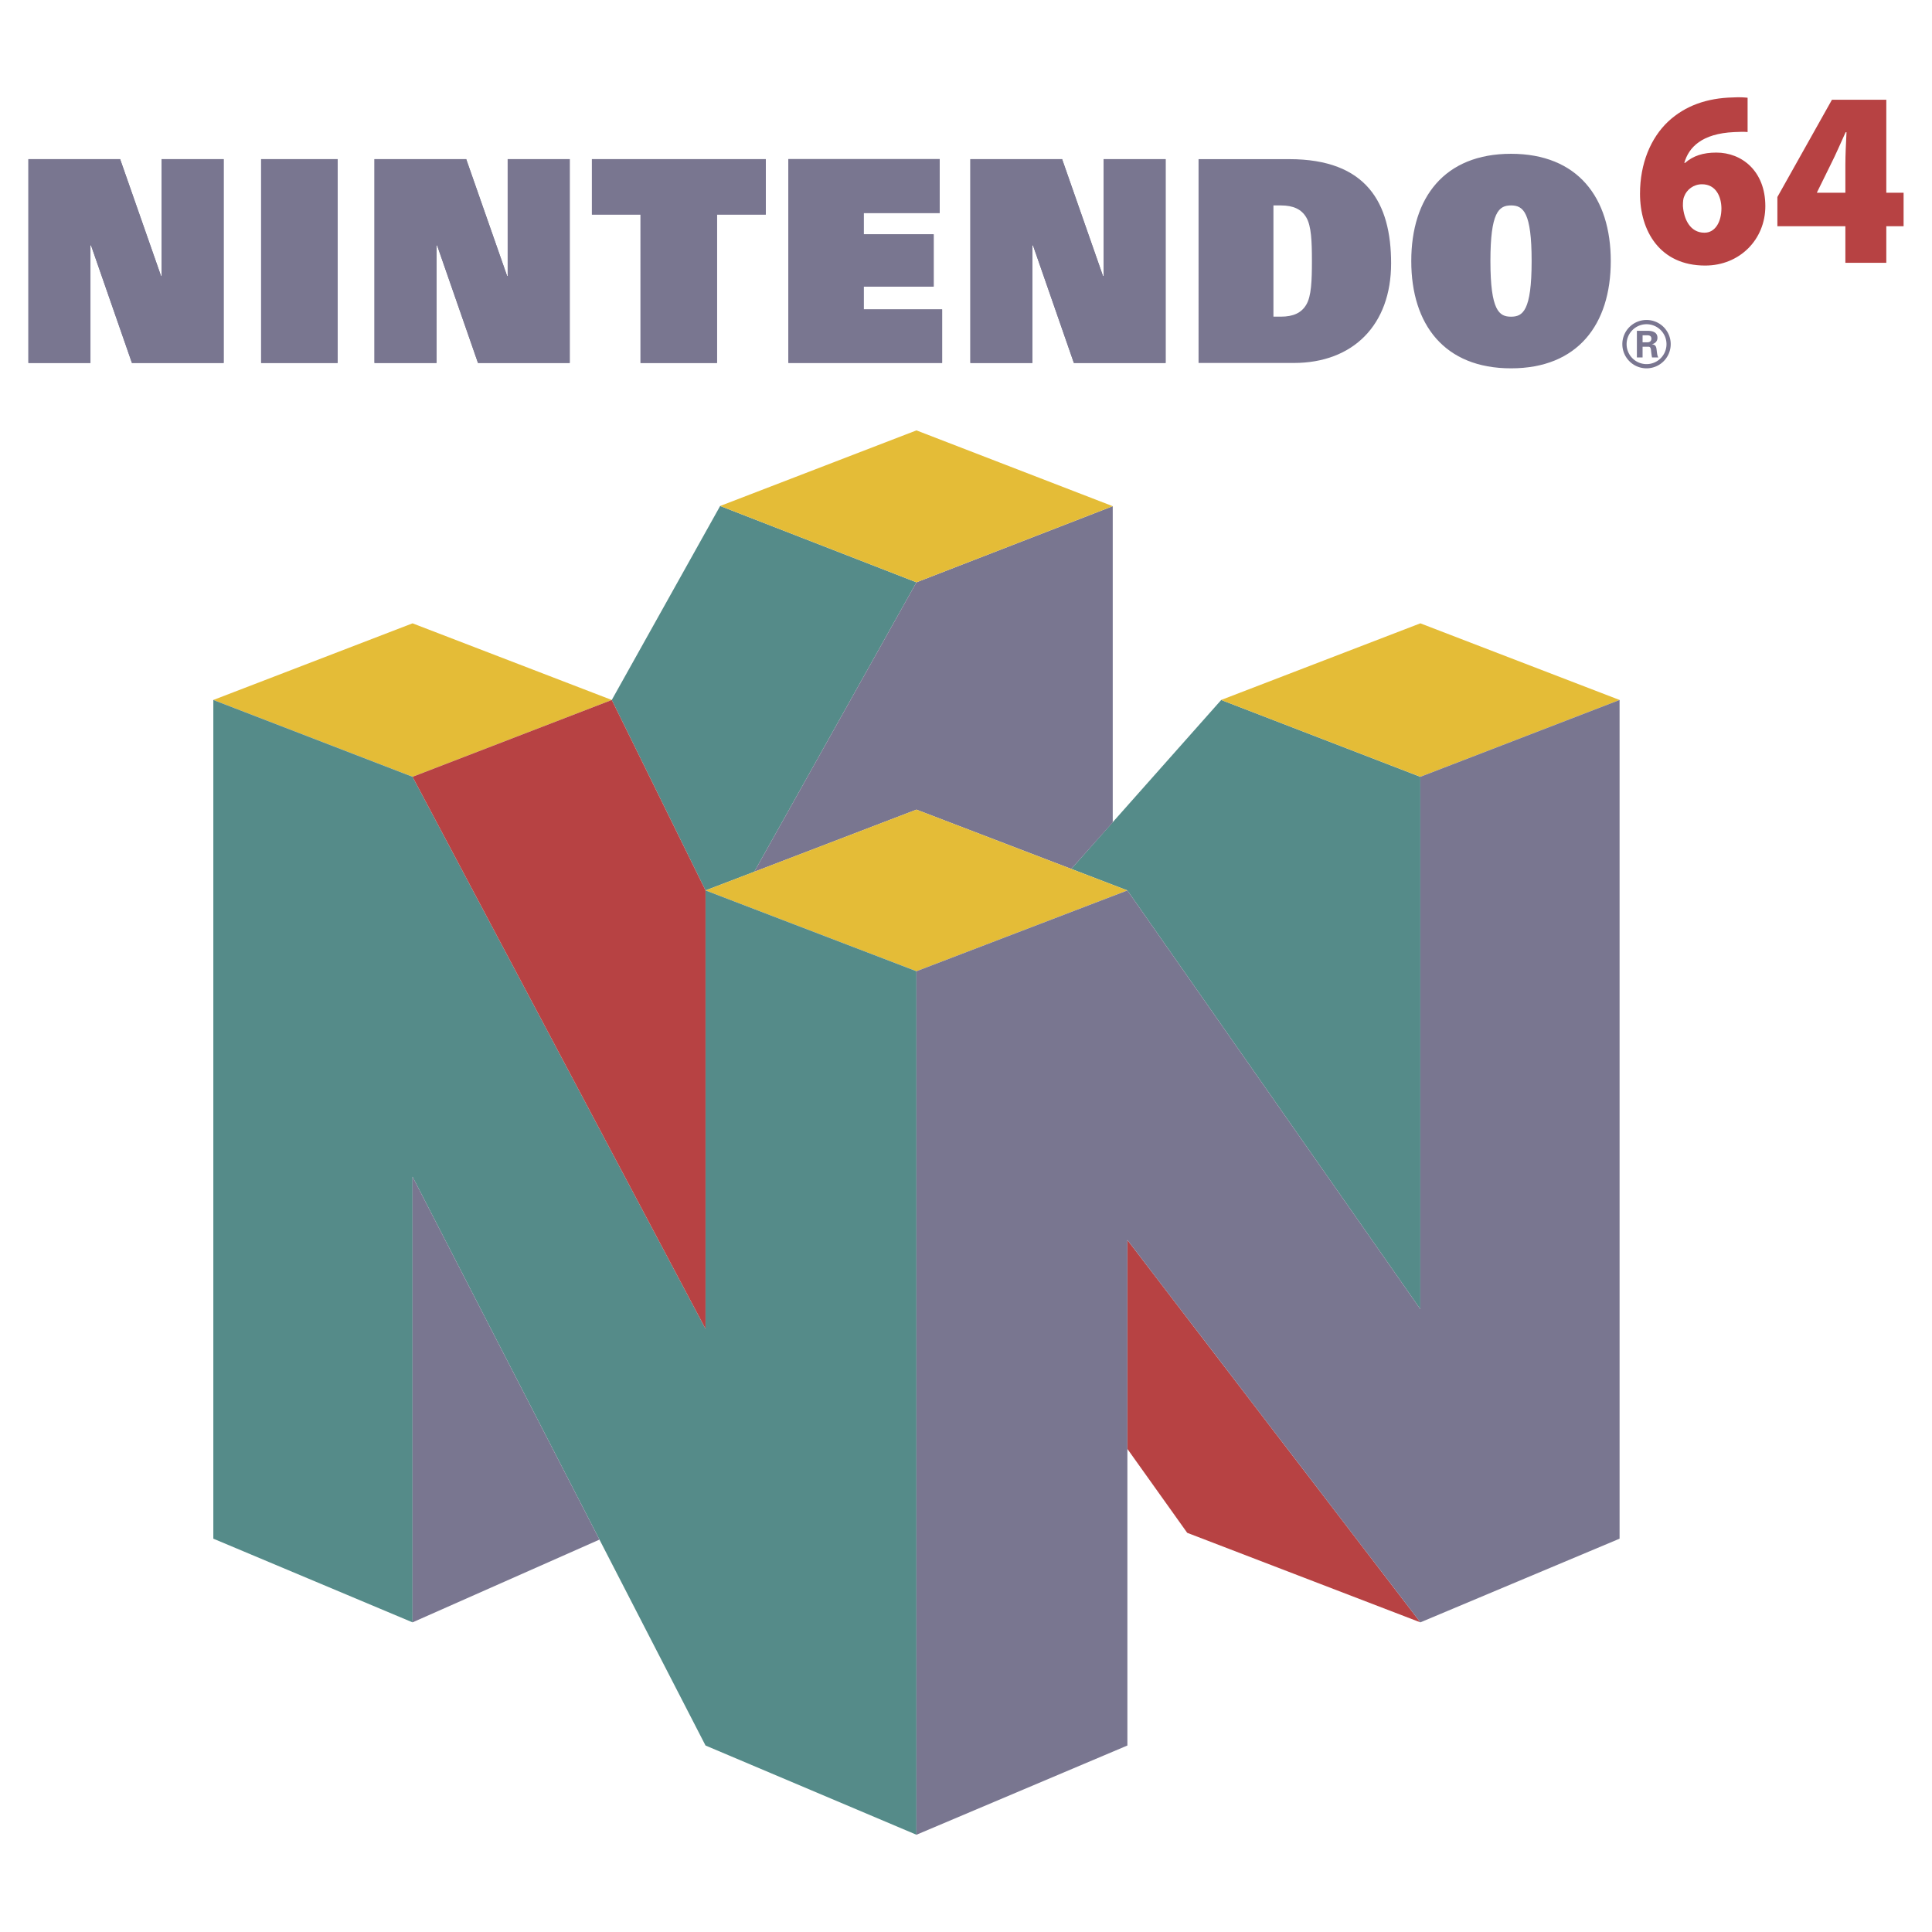 <svg xmlns="http://www.w3.org/2000/svg" width="2500" height="2500" viewBox="0 0 192.756 192.756"><g fill-rule="evenodd" clip-rule="evenodd"><path fill="#fff" d="M0 0h192.756v192.756H0V0z"/><path fill="#797690" d="M13.163 36.213h9.151V15.878h-6.192v11.661h-.053l-4.083-11.661H2.834v20.335h6.189V24.475h.056l4.084 11.738zM47.689 36.213h9.152V15.878h-6.189v11.661h-.056l-4.082-11.661h-9.152v20.335h6.191V24.475h.054l4.082 11.738zM107.141 36.213h9.152V15.878h-6.189v11.661h-.057l-4.08-11.661h-9.153v20.335h6.188V24.475h.057l4.082 11.738zM26.053 15.878h7.633v20.335h-7.633V15.878zM63.906 21.402h-4.851v-5.524h17.349v5.524h-4.868v14.811h-7.63V21.402zM119.58 15.878h9.045c7.711 0 10.166 4.366 10.166 10.394 0 6.139-3.787 9.941-9.711 9.941h-9.5V15.878zm7.471 15.715h.746c1.227 0 2.049-.376 2.529-1.193.506-.844.564-2.384.564-4.355s-.059-3.508-.564-4.355c-.48-.818-1.303-1.194-2.529-1.194h-.746v11.097zM150.756 15.344c6.645 0 9.951 4.364 9.951 10.7 0 6.339-3.307 10.705-9.951 10.705-6.646 0-9.953-4.366-9.953-10.705 0-6.336 3.306-10.7 9.953-10.7zm0 16.252c1.174 0 2.055-.577 2.055-5.552 0-4.862-.828-5.549-2.055-5.549s-2.057.688-2.057 5.549c0 4.976.883 5.552 2.057 5.552z"/><path d="M174.359 13.173c-.406-.035-.801-.019-1.352.006-3.221.149-4.521 1.521-4.963 3.072h.076c.801-.701 1.793-1.028 3.121-1.028 2.555 0 4.887 1.857 4.887 5.341 0 3.334-2.562 5.93-6.002 5.93-4.531 0-6.502-3.459-6.502-7.17 0-3.015 1.07-5.568 2.824-7.214 1.672-1.548 3.826-2.331 6.461-2.39.699-.04 1.115 0 1.449.03v3.423h.001zm-4.289 10.043c1.045 0 1.678-1.067 1.678-2.428-.01-1.15-.535-2.404-1.938-2.404-.854 0-1.52.542-1.771 1.197-.098.201-.135.487-.135.972.09 1.299.717 2.664 2.139 2.664h.027v-.001zM184.113 26.22v-3.648h-6.783v-2.916l5.445-9.707h5.422v9.279h1.725v3.343h-1.725v3.648h-4.084v.001zm0-6.991v-2.796c0-1.034.062-2.108.113-3.24h-.088c-.504 1.099-.943 2.144-1.516 3.277l-1.334 2.71-.016.049h2.841z" fill="#b74243"/><path fill="#797690" d="M78.658 15.872h15.096v5.379h-7.583v2.127h6.982v5.213h-6.982v2.282h7.825v5.335H78.658V15.872z"/><path fill="#558b89" d="M61.036 69.836l9.354 19.002 4.861-1.859 16.183-28.882-19.584-7.616-10.814 19.355zM106.881 86.692l14.959-16.856 19.869 7.665v53.118L112.48 88.84l-5.599-2.148z"/><path fill="#797690" d="M91.434 58.097L75.251 86.979l16.183-6.202 15.447 5.915 4.137-4.643V50.502l-19.584 7.595z"/><path fill="#e4bc37" d="M112.48 88.838L91.434 96.9 70.39 88.838l21.044-8.061 21.046 8.061zM121.832 69.836l19.877-7.646 19.877 7.646-19.877 7.665-19.877-7.665zM21.283 69.836l19.876-7.646 19.877 7.646-19.877 7.665-19.876-7.665zM111.018 50.502L91.434 42.94 71.85 50.481l19.584 7.616 19.584-7.595z"/><path fill="#558b89" d="M41.159 77.501l-19.876-7.665v83.678l19.876 8.349v-44.461L70.39 174.15l21.044 8.903V96.9L70.39 88.838v43.738L41.159 77.501z"/><path fill="#b74243" d="M70.39 88.838v43.738L41.159 77.501l19.877-7.665 9.354 19.002zM141.709 161.863l-29.229-38.146v20.842l5.969 8.371 23.26 8.933z"/><path fill="#797690" d="M141.709 161.863l-29.229-38.146v50.433l-21.046 8.903V96.9l21.046-8.06 29.229 41.779V77.501l19.877-7.665v83.678l-19.877 8.349zM41.159 161.863l18.648-8.256-18.648-36.205v44.461zM164.273 31.923a2.413 2.413 0 1 0 2.414 2.412 2.412 2.412 0 0 0-2.414-2.412zm0 4.405a1.99 1.99 0 0 1-1.986-1.993 1.99 1.99 0 1 1 1.986 1.993z"/><path d="M163.881 35.661h-.568v-2.655h1.127c.457.008.924.154.924.692 0 .344-.225.574-.551.644v.005c.438.052.438.317.484.686.025.168.047.481.156.627h-.631a8.127 8.127 0 0 1-.1-.712c-.014-.146-.049-.349-.238-.357h-.604v1.07h.001zm0-1.51h.479c.25-.003.398-.13.398-.363 0-.235-.148-.335-.398-.337h-.479v.7zM13.163 36.213h9.151V15.878h-6.192v11.661h-.053l-4.083-11.661H2.834v20.335h6.189V24.475h.056l4.084 11.738zM47.689 36.213h9.152V15.878h-6.189v11.661h-.056l-4.082-11.661h-9.152v20.335h6.191V24.475h.054l4.082 11.738zM107.141 36.213h9.152V15.878h-6.189v11.661h-.057l-4.08-11.661h-9.153v20.335h6.188V24.475h.057l4.082 11.738zM26.053 15.878h7.633v20.335h-7.633V15.878zM63.906 21.402h-4.851v-5.524h17.349v5.524h-4.868v14.811h-7.63V21.402zM78.658 15.872h15.096v5.379h-7.583v2.127h6.982v5.213h-6.982v2.282h7.825v5.335H78.658V15.872z" fill="#797690"/></g></svg>